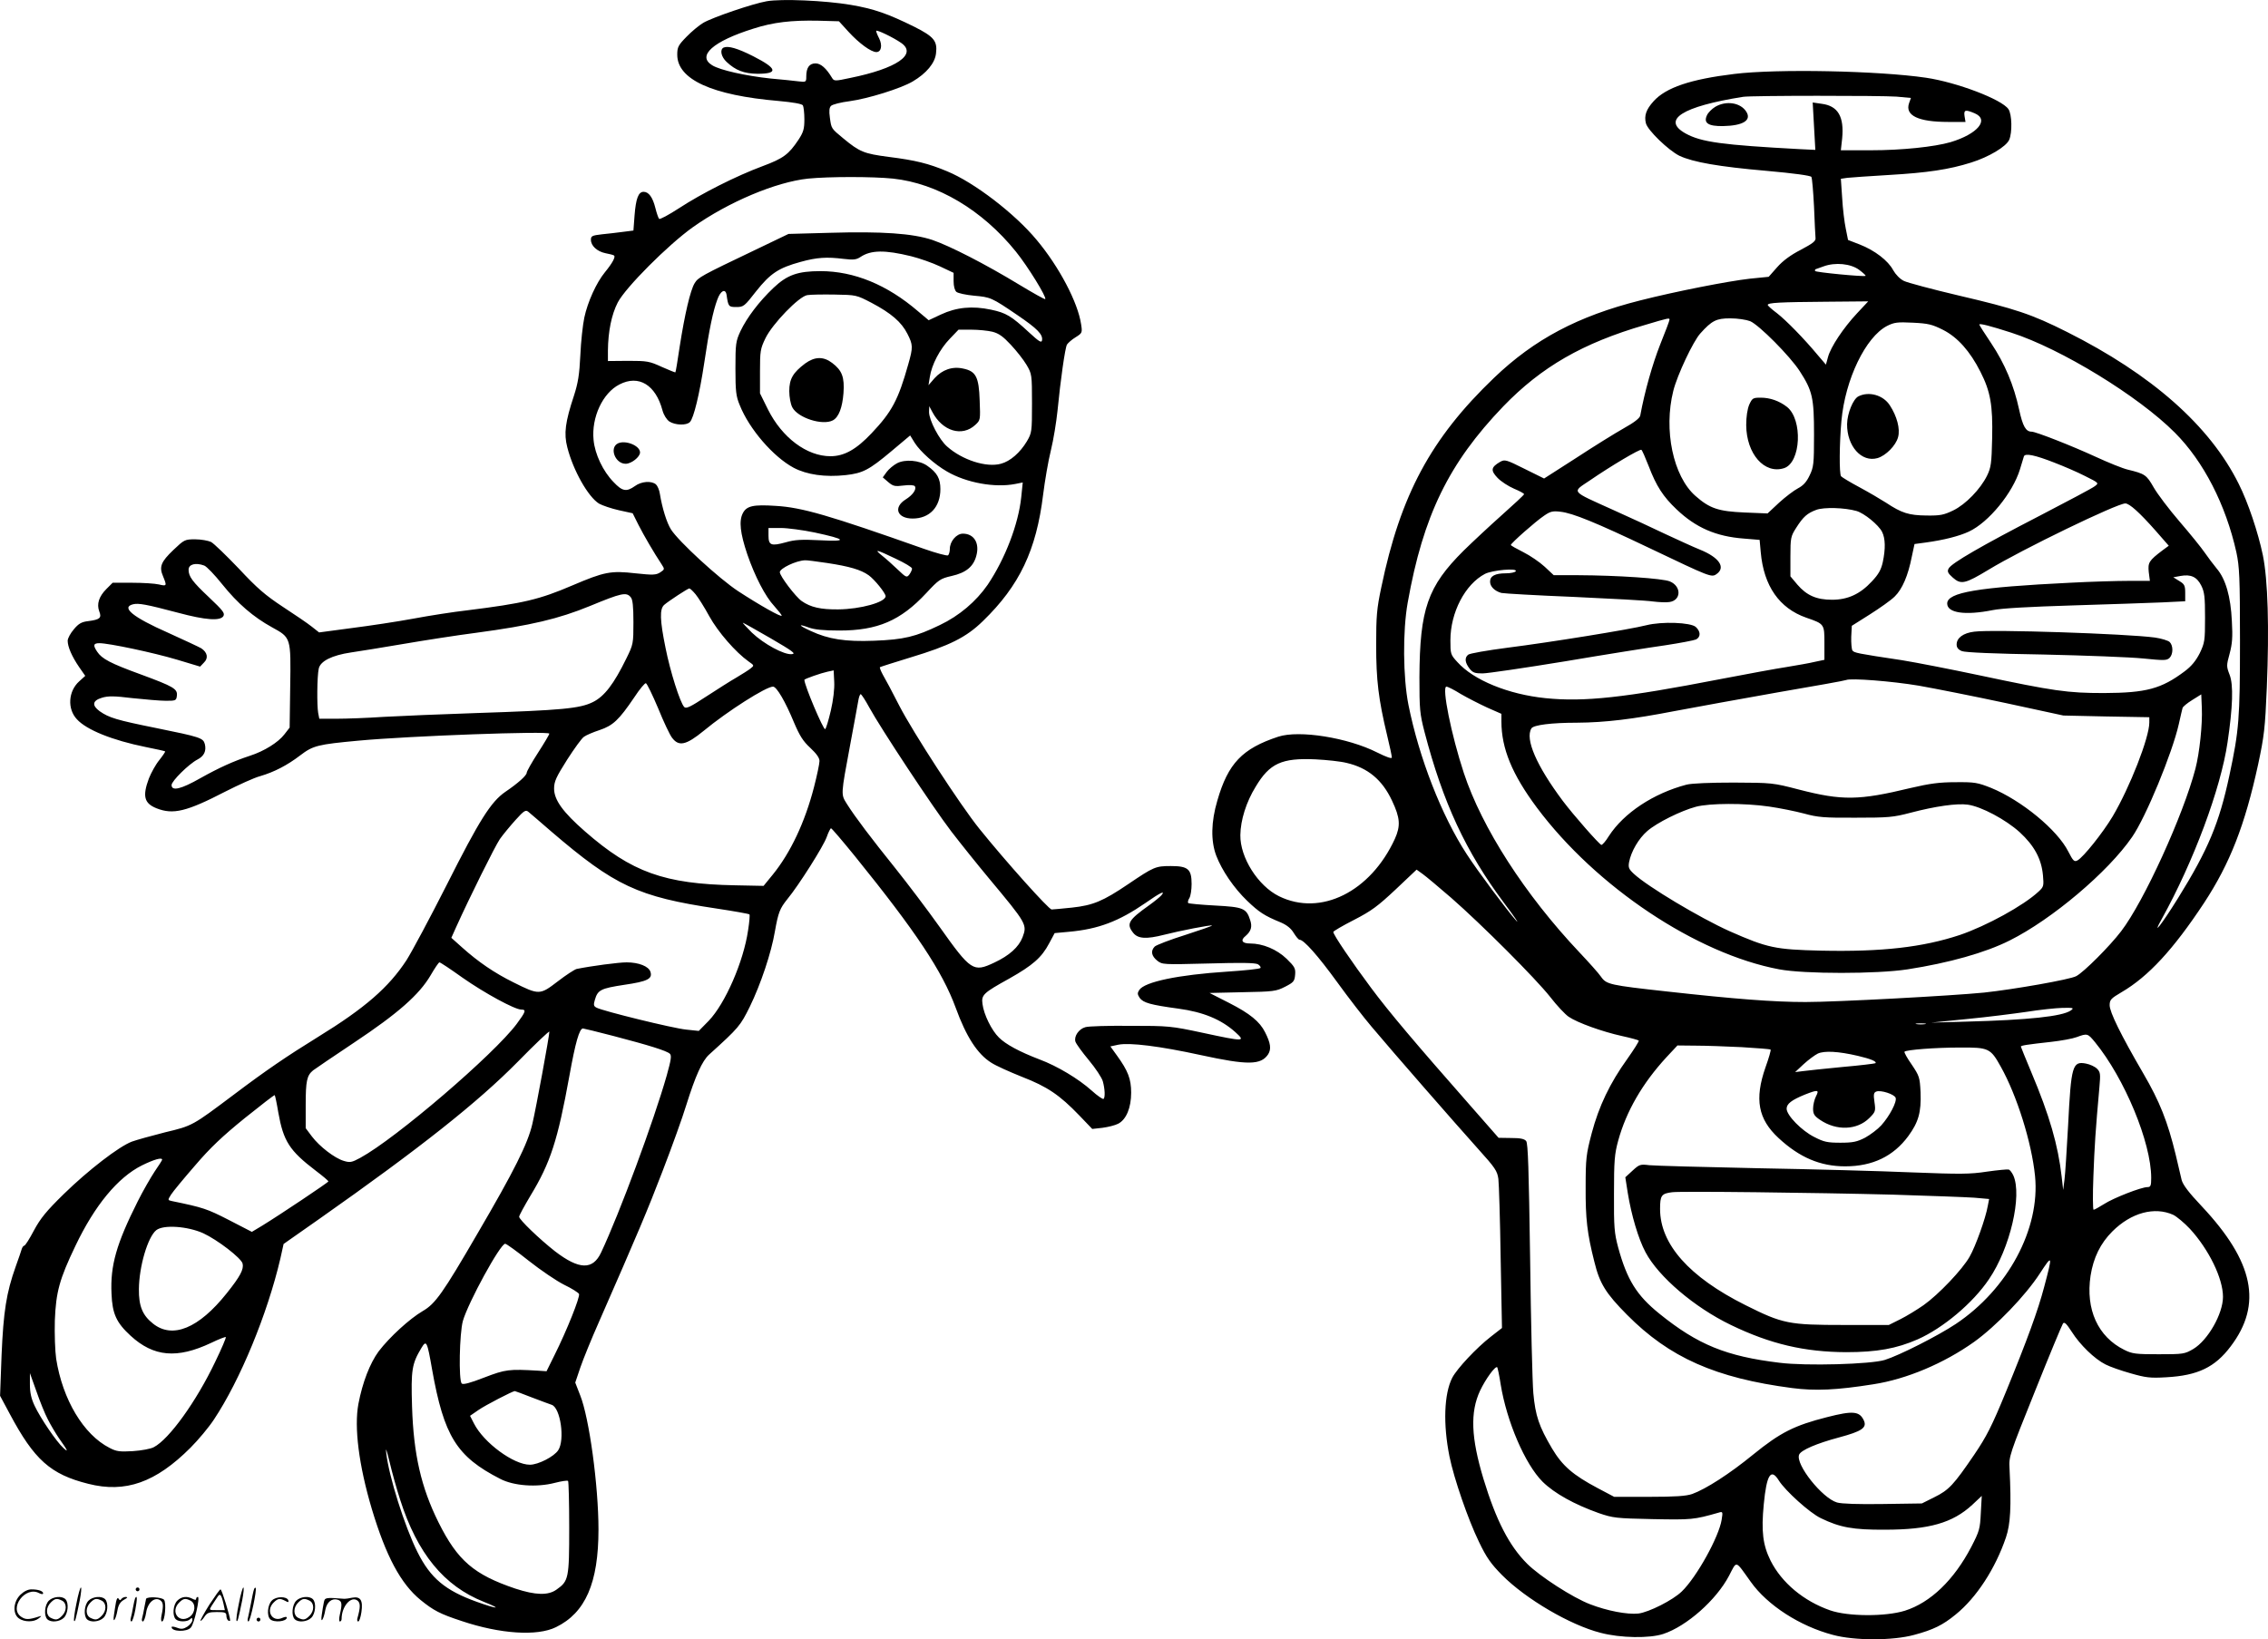 <svg version="1.0" xmlns="http://www.w3.org/2000/svg"
  viewBox="0 0 1200.669 867.973"
 preserveAspectRatio="xMidYMid meet">
<g transform="translate(-0.164,868.567) scale(0.1,-0.1)"
fill="#000000" stroke="none">
<path d="M4060 8679 c-74 -13 -285 -85 -335 -114 -22 -13 -62 -46 -89 -74 -44
-45 -49 -55 -49 -95 0 -131 184 -215 537 -245 76 -7 122 -15 128 -23 4 -7 8
-40 8 -74 0 -51 -5 -68 -31 -108 -52 -78 -80 -99 -190 -140 -140 -52 -322
-144 -443 -223 -54 -35 -102 -61 -105 -56 -4 4 -13 30 -20 58 -14 56 -35 85
-62 85 -28 0 -41 -36 -48 -125 l-6 -80 -55 -7 c-30 -4 -81 -10 -112 -13 -52
-6 -58 -9 -58 -29 0 -32 33 -62 77 -71 21 -4 41 -9 45 -12 10 -6 -7 -39 -48
-89 -45 -55 -91 -156 -109 -240 -8 -38 -18 -127 -21 -199 -5 -103 -12 -147
-34 -215 -46 -139 -54 -200 -35 -273 31 -122 110 -262 168 -298 18 -10 65 -26
105 -35 l73 -16 31 -62 c29 -57 81 -146 122 -208 17 -26 17 -27 -7 -43 -22
-14 -38 -15 -131 -5 -131 15 -165 8 -334 -64 -175 -75 -260 -95 -557 -132 -71
-8 -200 -28 -285 -44 -86 -16 -233 -38 -327 -50 l-172 -23 -38 30 c-21 17 -90
64 -153 105 -94 62 -137 99 -234 203 -66 69 -132 133 -147 141 -15 7 -53 14
-84 14 -55 0 -58 -2 -115 -56 -66 -63 -77 -89 -55 -140 21 -51 20 -53 -22 -43
-21 5 -85 9 -142 9 l-103 0 -33 -33 c-40 -40 -52 -80 -38 -118 14 -35 4 -44
-57 -52 -36 -4 -52 -13 -77 -43 -18 -21 -33 -48 -33 -61 0 -32 22 -83 61 -140
l32 -46 -32 -29 c-58 -52 -64 -146 -12 -201 51 -56 187 -111 365 -147 55 -11
101 -21 102 -23 2 -1 -12 -22 -31 -46 -19 -23 -43 -67 -55 -97 -35 -94 -25
-132 40 -158 88 -35 159 -18 364 88 71 36 154 74 185 82 75 22 144 58 212 110
68 52 93 58 309 78 268 25 1010 52 1010 37 0 -4 -27 -50 -60 -101 -33 -51 -60
-99 -60 -106 0 -14 -45 -55 -113 -101 -77 -53 -138 -151 -308 -488 -89 -176
-186 -357 -215 -403 -94 -144 -220 -254 -469 -407 -165 -102 -274 -176 -445
-305 -220 -165 -218 -165 -365 -200 -71 -18 -150 -40 -175 -49 -69 -26 -232
-152 -360 -277 -93 -91 -124 -129 -159 -194 -23 -44 -46 -80 -51 -80 -4 0 -10
-8 -13 -17 -3 -10 -17 -52 -32 -93 -50 -140 -65 -239 -75 -469 l-8 -216 51
-95 c130 -244 216 -321 416 -371 197 -50 357 7 541 191 42 42 97 108 124 149
139 209 283 558 352 853 l17 77 191 134 c533 375 837 616 1049 831 92 94 167
165 167 159 0 -22 -70 -403 -90 -488 -24 -105 -97 -250 -290 -580 -184 -317
-224 -373 -290 -411 -70 -41 -176 -138 -234 -214 -46 -63 -85 -163 -107 -278
-23 -124 2 -324 71 -556 75 -250 153 -396 258 -482 69 -56 103 -74 219 -112
203 -68 399 -81 498 -32 156 76 225 234 225 517 0 232 -49 592 -97 711 l-26
67 27 80 c15 44 59 152 98 240 209 477 256 588 337 799 49 127 106 285 126
351 48 153 84 234 121 267 157 142 165 152 215 253 58 119 114 286 133 399 18
101 26 121 66 171 61 74 191 280 208 328 9 26 20 47 23 47 4 0 60 -66 126
-147 325 -402 463 -610 534 -803 56 -154 115 -245 188 -291 24 -16 98 -49 163
-75 134 -52 199 -96 303 -204 l69 -72 54 6 c30 4 67 13 84 22 42 22 68 84 68
164 0 73 -17 116 -74 195 l-36 50 42 9 c60 12 217 -7 437 -55 248 -54 318 -53
356 4 18 28 13 60 -16 117 -28 56 -80 99 -190 155 l-104 53 175 4 c165 3 178
5 225 29 45 23 50 29 53 63 3 34 -2 43 -45 85 -52 50 -126 81 -194 81 -42 0
-52 17 -23 40 29 25 36 49 24 84 -20 63 -37 69 -186 77 -75 4 -138 10 -142 13
-3 4 -1 16 6 26 7 11 12 45 12 75 0 79 -19 95 -110 95 -81 0 -90 -4 -226 -96
-133 -90 -186 -112 -297 -124 -51 -5 -99 -10 -108 -10 -15 0 -242 253 -383
428 -100 124 -351 510 -424 652 -35 69 -74 142 -86 162 -11 20 -18 38 -16 41
3 2 75 25 160 51 209 63 297 107 385 193 194 188 283 375 319 670 9 72 27 178
41 234 14 57 29 151 35 209 16 164 40 332 50 351 6 9 26 27 46 39 35 22 36 24
29 69 -17 115 -116 304 -235 446 -115 139 -331 305 -475 364 -98 41 -166 58
-309 76 -130 17 -153 26 -240 98 -64 53 -63 51 -71 110 -5 36 -3 53 6 62 8 8
52 19 99 25 96 13 270 67 333 104 73 43 119 98 124 150 8 65 -12 88 -115 140
-140 69 -213 95 -337 116 -136 23 -367 33 -445 19z m434 -162 c56 -61 119
-107 147 -107 26 0 33 35 15 72 -9 17 -16 35 -16 40 0 9 90 -34 133 -64 85
-60 -24 -135 -270 -185 -83 -18 -86 -17 -97 1 -30 50 -59 76 -87 76 -33 0 -49
-23 -49 -69 0 -30 -1 -31 -42 -26 -24 3 -90 10 -148 15 -130 14 -266 44 -308
70 -82 50 4 127 218 194 105 34 202 45 344 42 l109 -3 51 -56z m235 -777 c235
-25 473 -166 651 -387 63 -78 164 -242 155 -251 -2 -3 -64 32 -137 76 -181
110 -367 205 -460 237 -105 35 -267 46 -542 38 l-220 -6 -175 -84 c-289 -138
-303 -146 -322 -177 -23 -38 -52 -163 -79 -335 -11 -74 -21 -136 -23 -137 -1
-1 -34 12 -72 29 -65 30 -78 32 -177 32 l-108 -1 0 56 c1 100 19 190 52 254
41 79 266 305 398 399 188 133 439 239 610 257 111 11 342 11 449 0z m96 -411
c44 -11 113 -35 153 -54 l72 -34 0 -44 c0 -28 6 -49 15 -57 9 -7 50 -16 93
-20 88 -8 92 -9 230 -103 106 -72 136 -103 130 -134 -3 -14 -16 -6 -68 42 -95
88 -122 104 -202 121 -99 21 -183 13 -266 -26 l-64 -30 -57 48 c-163 140 -338
212 -516 212 -120 0 -176 -20 -248 -88 -78 -74 -141 -158 -175 -229 -25 -54
-27 -67 -27 -198 0 -121 3 -148 23 -195 50 -126 177 -273 285 -331 70 -37 167
-51 276 -39 90 10 123 27 241 126 l100 84 24 -39 c30 -47 105 -114 171 -152
103 -60 253 -87 361 -66 l40 8 -8 -78 c-15 -143 -85 -326 -178 -464 -61 -88
-150 -164 -253 -213 -128 -62 -190 -77 -348 -83 -152 -6 -242 8 -336 52 -64
29 -70 40 -10 18 30 -11 77 -16 162 -16 202 0 324 52 460 198 66 71 74 77 135
91 76 17 115 50 130 106 19 68 -12 118 -71 118 -34 0 -69 -41 -69 -81 0 -15
-5 -31 -10 -34 -6 -3 -63 12 -128 35 -501 177 -645 219 -783 227 -120 8 -155
0 -175 -39 -21 -41 -14 -105 24 -218 40 -116 95 -223 143 -274 21 -24 39 -46
39 -50 0 -11 -118 56 -230 129 -102 67 -316 264 -356 327 -23 36 -47 115 -59
189 -3 21 -13 43 -21 50 -24 20 -77 16 -111 -9 -45 -32 -67 -28 -113 21 -56
57 -99 148 -106 223 -12 119 48 249 137 294 102 53 192 -2 228 -138 7 -25 22
-48 36 -58 31 -20 91 -22 109 -3 20 20 51 148 76 314 26 177 47 275 69 334 17
48 43 61 49 26 9 -63 11 -65 52 -65 38 0 43 4 105 84 75 94 118 123 235 155
86 24 139 27 227 16 52 -6 67 -5 90 10 55 37 129 38 268 4z m-209 -247 c104
-55 158 -102 189 -163 30 -59 31 -71 5 -162 -53 -189 -87 -252 -194 -365 -81
-86 -145 -122 -218 -122 -125 0 -256 98 -331 248 l-42 85 0 116 c0 108 2 120
29 176 37 76 177 221 221 228 17 3 82 4 145 3 115 -2 115 -2 196 -44z m640
-153 c34 -9 56 -25 97 -69 30 -32 67 -79 83 -106 28 -48 29 -51 29 -204 0
-151 -1 -156 -27 -201 -36 -60 -88 -106 -138 -119 -77 -21 -204 20 -284 91
-42 36 -96 140 -96 183 l1 31 16 -30 c54 -103 158 -134 228 -69 27 25 27 26
23 129 -4 125 -20 155 -87 169 -58 13 -111 -6 -152 -51 l-32 -37 7 43 c10 66
53 148 106 203 l46 48 68 0 c37 0 87 -5 112 -11z m-941 -1063 c168 -36 177
-49 28 -41 -98 5 -134 3 -182 -11 -77 -21 -91 -16 -91 36 l0 40 65 0 c36 0
117 -11 180 -24z m427 -138 c49 -23 88 -46 88 -53 0 -6 -6 -20 -14 -31 -14
-18 -17 -17 -63 27 -26 25 -63 58 -81 72 -46 37 -32 34 70 -15z m-364 -23
c120 -18 181 -36 222 -65 31 -22 90 -95 90 -111 0 -32 -133 -69 -251 -70 -92
-1 -146 11 -193 44 -33 23 -116 133 -116 153 0 20 85 61 133 63 9 1 61 -6 115
-14z m-3295 -14 c13 -5 56 -50 95 -99 82 -102 164 -173 264 -228 100 -55 100
-53 96 -313 l-3 -218 -28 -36 c-32 -42 -107 -89 -182 -113 -88 -29 -163 -63
-263 -119 -102 -58 -152 -70 -152 -36 0 21 91 111 137 135 35 18 48 45 39 82
-9 32 -22 37 -259 85 -208 42 -248 54 -298 89 -42 31 -38 56 12 71 32 10 65
10 162 -2 67 -7 147 -14 177 -14 52 0 55 1 58 27 4 36 -16 48 -192 113 -159
58 -205 82 -230 120 -23 34 -20 45 12 45 50 0 286 -50 410 -87 l123 -37 20 21
c25 24 19 54 -14 76 -12 7 -91 44 -175 82 -188 83 -251 135 -186 151 29 7 69
0 239 -45 145 -39 222 -44 239 -18 9 16 -1 29 -76 100 -88 83 -108 110 -108
146 0 29 37 39 83 22z m2601 -152 c14 -17 47 -69 73 -117 46 -83 139 -190 208
-239 30 -21 30 -21 10 -37 -11 -9 -45 -30 -75 -48 -30 -17 -102 -63 -159 -100
-85 -56 -107 -66 -117 -56 -22 23 -74 187 -99 313 -30 147 -32 206 -7 228 23
20 125 87 133 87 4 0 19 -14 33 -31z m-343 -16 c10 -11 14 -48 14 -132 0 -113
-1 -118 -37 -191 -67 -137 -117 -202 -178 -232 -69 -34 -163 -43 -620 -58
-179 -6 -397 -15 -485 -20 -88 -6 -201 -10 -251 -10 l-92 0 -6 31 c-7 39 -6
193 3 234 8 40 70 71 171 86 41 6 166 26 277 45 111 19 284 46 385 59 291 39
437 74 603 142 167 69 193 75 216 46z m742 -218 c115 -67 134 -81 111 -83 -40
-5 -148 53 -212 114 -31 31 -52 54 -47 52 6 -2 72 -39 148 -83z m317 -382
c-12 -51 -25 -95 -30 -98 -9 -6 -110 232 -110 261 0 5 89 36 122 43 l33 7 3
-61 c2 -36 -5 -96 -18 -152z m-914 12 c29 -72 62 -141 73 -155 36 -49 75 -40
168 36 126 104 330 234 367 234 19 0 65 -78 112 -192 29 -68 47 -97 85 -132
33 -31 49 -53 49 -70 0 -14 -13 -76 -29 -138 -48 -186 -124 -347 -218 -463
l-49 -60 -150 3 c-375 7 -548 69 -795 285 -117 102 -164 167 -164 227 0 38 11
61 69 153 38 59 78 115 90 122 11 8 48 24 82 35 71 24 102 53 184 174 28 43
56 76 61 74 6 -2 35 -62 65 -133z m1118 4 c59 -108 334 -525 434 -656 50 -65
139 -176 199 -248 201 -241 203 -245 178 -312 -20 -52 -70 -97 -149 -134 -112
-53 -124 -45 -291 190 -64 90 -170 230 -234 310 -127 158 -212 270 -256 340
-32 52 -33 42 18 316 20 105 38 207 42 228 3 20 9 37 13 37 4 0 25 -32 46 -71z
m-1684 -656 c336 -288 459 -346 875 -408 93 -14 171 -28 174 -31 3 -2 0 -40
-7 -84 -24 -166 -121 -388 -208 -479 l-53 -54 -67 7 c-70 7 -440 98 -474 116
-16 8 -17 15 -9 42 15 52 31 60 155 79 124 18 151 32 139 69 -9 29 -62 50
-126 50 -43 0 -186 -19 -265 -35 -11 -3 -56 -32 -100 -66 -94 -72 -98 -73
-234 -5 -101 50 -186 108 -272 185 l-57 51 26 58 c71 157 204 425 231 465 17
24 55 70 83 101 45 50 54 55 68 43 9 -7 63 -54 121 -104z m3230 -338 c-7 -8
-36 -32 -64 -52 -111 -79 -123 -99 -85 -147 25 -31 69 -34 163 -10 82 21 250
54 254 49 2 -2 -62 -24 -142 -50 -80 -25 -152 -53 -161 -61 -23 -23 -18 -50
13 -75 27 -21 30 -21 269 -15 175 5 248 4 264 -4 11 -7 17 -16 13 -20 -5 -5
-84 -13 -175 -19 -261 -17 -437 -54 -466 -97 -11 -17 -10 -23 2 -42 19 -26 57
-37 205 -57 132 -18 226 -57 301 -124 56 -51 51 -52 -172 -4 -168 36 -181 37
-384 37 -115 1 -222 -2 -237 -7 -35 -9 -62 -49 -53 -77 4 -12 36 -56 71 -98
35 -42 69 -93 74 -112 11 -40 13 -84 4 -93 -4 -3 -32 16 -63 44 -69 62 -182
130 -276 165 -107 41 -179 80 -215 116 -39 38 -80 122 -87 177 -7 49 4 59 143
136 122 69 170 110 210 186 l29 54 76 7 c155 14 263 55 404 152 80 56 108 69
85 41z m-3700 -436 c117 -82 277 -169 311 -169 28 0 24 -11 -24 -76 -120 -161
-639 -606 -828 -709 -46 -25 -55 -26 -88 -16 -47 14 -127 75 -168 129 l-33 44
0 124 c0 125 6 155 39 182 9 7 106 73 217 147 233 155 345 254 405 356 22 38
43 69 47 69 5 0 59 -36 122 -81z m800 -309 c187 -49 281 -78 298 -94 10 -10 6
-33 -17 -116 -68 -239 -249 -728 -347 -936 -44 -94 -116 -92 -244 6 -83 65
-190 168 -190 183 0 7 27 56 59 110 107 176 145 294 207 636 32 178 53 251 72
251 4 0 77 -18 162 -40z m-1775 -405 c27 -152 59 -202 198 -308 37 -28 67 -53
67 -57 0 -5 -257 -177 -350 -234 l-55 -33 -122 63 c-115 59 -136 66 -301 100
-23 5 -23 5 -5 34 10 16 67 85 127 154 81 95 146 156 263 251 86 69 157 124
159 122 2 -2 11 -43 19 -92z m-615 -250 c0 -3 -18 -31 -40 -63 -21 -32 -62
-103 -89 -157 -113 -225 -146 -340 -139 -489 4 -107 26 -154 101 -223 122
-112 246 -123 426 -38 41 20 76 33 78 31 3 -2 -22 -61 -56 -131 -100 -210
-244 -410 -325 -452 -16 -9 -66 -18 -111 -21 -69 -4 -87 -2 -123 17 -138 70
-249 256 -283 472 -6 42 -9 130 -7 204 6 149 24 217 109 394 102 214 224 362
352 426 63 31 107 44 107 30z m217 -389 c76 -35 202 -132 209 -161 7 -30 -12
-67 -84 -157 -148 -186 -287 -243 -390 -161 -56 44 -76 93 -75 183 1 120 47
276 92 312 38 30 165 21 248 -16z m1725 -147 c62 -49 146 -106 186 -126 40
-19 76 -42 79 -49 6 -16 -64 -192 -130 -324 l-42 -85 -45 3 c-153 9 -172 7
-284 -36 -77 -30 -113 -39 -120 -32 -17 17 -12 265 6 331 28 98 198 409 224
409 7 0 63 -41 126 -91z m-513 -574 c63 -354 130 -462 361 -580 71 -37 193
-46 289 -21 35 9 67 14 70 10 3 -3 6 -114 6 -247 0 -269 -3 -283 -67 -328 -44
-32 -111 -30 -218 5 -219 74 -306 148 -407 351 -92 185 -132 360 -140 613 -6
195 -1 226 50 311 26 43 30 35 56 -114z m-2034 -265 c15 -30 42 -75 59 -100
47 -66 52 -78 23 -51 -37 33 -122 159 -152 223 -18 38 -25 70 -25 113 l0 60
34 -95 c18 -52 45 -120 61 -150z m2563 116 c48 -18 95 -36 105 -39 46 -17 70
-185 34 -240 -22 -34 -106 -77 -150 -77 -86 0 -244 116 -296 218 l-21 41 45
31 c36 25 181 100 192 100 2 0 43 -15 91 -34z m-698 -541 c91 -285 232 -457
443 -541 101 -40 74 -40 -37 0 -167 60 -245 125 -314 263 -67 133 -153 404
-166 528 -4 31 3 12 18 -50 13 -55 38 -145 56 -200z M3833 8434 c-22 -10 -14
-49 15 -76 48 -45 92 -62 164 -63 112 0 105 28 -23 93 -83 42 -132 56 -156 46z
M3273 6338 c-47 -23 -15 -108 41 -108 30 0 76 36 76 60 0 36 -77 67 -117 48z
M4751 6233 c-19 -10 -44 -31 -55 -46 l-21 -29 29 -25 c26 -22 35 -24 82 -18
32 4 55 2 59 -4 10 -17 -12 -47 -49 -70 -67 -42 -45 -101 37 -101 90 0 147 61
147 156 0 55 -17 87 -69 123 -41 30 -118 36 -160 14z M4264 6761 c-64 -48 -84
-82 -84 -146 0 -31 7 -69 16 -86 29 -56 160 -98 215 -69 31 17 50 67 56 144 6
84 -7 120 -60 160 -46 35 -92 34 -143 -3z M9182 8294 c-231 -28 -361 -72 -426
-144 -40 -44 -51 -77 -41 -117 9 -37 119 -143 177 -172 72 -34 209 -58 462
-80 146 -13 232 -25 237 -32 4 -7 10 -78 14 -158 3 -80 7 -155 8 -166 2 -16
-16 -29 -78 -62 -53 -27 -95 -58 -125 -92 l-45 -51 -100 -10 c-115 -13 -391
-67 -580 -115 -329 -83 -560 -205 -774 -410 -334 -320 -495 -619 -597 -1110
-24 -113 -27 -153 -27 -305 0 -185 12 -286 58 -478 14 -57 25 -110 25 -117 0
-8 -27 1 -77 26 -156 79 -413 120 -524 84 -191 -63 -266 -141 -323 -339 -33
-112 -35 -212 -6 -290 30 -79 94 -173 165 -241 63 -60 90 -78 178 -114 32 -14
54 -32 68 -56 12 -19 25 -35 30 -35 23 0 98 -85 199 -224 60 -83 143 -190 183
-237 108 -129 448 -518 563 -646 91 -101 102 -117 108 -160 3 -26 9 -215 12
-419 l7 -370 -59 -46 c-76 -59 -178 -168 -204 -217 -44 -86 -49 -247 -15 -417
24 -118 99 -335 156 -452 40 -84 64 -117 122 -176 126 -127 361 -265 522 -306
106 -28 260 -30 332 -6 124 41 281 180 348 308 43 82 31 85 115 -32 88 -124
260 -235 435 -281 114 -31 317 -31 430 0 101 27 152 52 220 108 110 89 210
243 266 408 24 71 29 161 19 365 -4 64 0 74 135 410 76 190 143 351 148 358 8
10 19 -2 47 -45 43 -68 120 -143 178 -172 23 -12 83 -33 133 -47 80 -23 104
-26 188 -21 167 9 259 53 342 164 169 223 122 448 -153 741 -70 74 -100 114
-107 140 -5 20 -19 80 -31 132 -43 177 -85 283 -172 432 -120 206 -178 325
-178 361 0 29 7 36 63 69 142 83 274 226 437 473 137 209 216 411 286 733 32
150 37 192 46 407 13 317 6 569 -21 701 -25 120 -78 279 -128 378 -153 308
-461 579 -909 804 -187 94 -274 123 -574 193 -140 33 -271 68 -289 77 -21 10
-44 34 -57 57 -27 51 -98 105 -177 136 l-62 24 -12 60 c-7 33 -16 106 -19 162
l-7 102 34 5 c19 2 117 9 219 15 206 12 320 29 437 66 93 29 185 84 201 120
17 38 15 136 -4 163 -36 52 -274 142 -436 166 -251 37 -789 48 -1016 20z m860
-120 l76 -7 -10 -28 c-22 -65 49 -99 207 -99 l92 0 -5 30 c-5 34 3 37 53 16
80 -34 16 -110 -127 -153 -86 -25 -258 -43 -422 -43 l-159 0 7 63 c11 115 -22
172 -108 183 l-48 7 7 -126 7 -125 -83 4 c-409 22 -521 37 -604 83 -129 72
-18 143 305 194 43 7 733 7 812 1z m-197 -918 c20 -15 35 -29 33 -31 -8 -6
-268 19 -268 26 0 5 1 9 3 9 1 0 20 7 42 15 62 23 145 15 190 -19z m-12 -229
c-73 -78 -140 -179 -154 -232 l-11 -40 -42 49 c-73 88 -169 186 -218 224 -27
20 -48 39 -48 43 0 12 65 15 309 17 l223 2 -59 -63z m-993 -34 c0 -5 -22 -64
-50 -133 -40 -102 -81 -245 -105 -375 -3 -14 -33 -37 -87 -67 -46 -26 -159
-96 -252 -157 l-170 -109 -103 51 c-98 49 -105 51 -130 37 -48 -28 -51 -45
-14 -84 19 -20 58 -45 88 -58 29 -12 53 -25 53 -29 0 -4 -53 -53 -117 -110
-64 -57 -155 -142 -203 -189 -191 -190 -232 -309 -234 -670 0 -171 2 -193 27
-290 98 -375 218 -633 420 -904 54 -72 84 -115 66 -96 -52 59 -205 264 -262
352 -134 205 -253 512 -309 791 -29 146 -31 392 -4 542 82 461 217 738 506
1039 202 209 420 335 750 431 127 38 130 38 130 28z m427 -8 c47 -20 210 -184
262 -264 68 -105 76 -142 76 -336 0 -158 -2 -173 -24 -218 -16 -34 -34 -53
-61 -67 -21 -11 -66 -45 -100 -76 l-61 -57 -122 5 c-138 6 -184 21 -260 88
-118 104 -169 349 -117 556 21 84 105 262 143 304 61 68 85 80 158 80 40 0 85
-7 106 -15z m1021 -46 c77 -39 143 -113 198 -222 53 -104 66 -177 62 -352 -3
-133 -6 -155 -27 -198 -35 -71 -113 -152 -179 -184 -50 -24 -68 -28 -142 -27
-93 1 -131 13 -214 68 -28 18 -91 55 -141 82 -49 26 -93 53 -97 58 -10 15 -9
170 2 293 20 220 128 444 242 503 38 19 55 21 136 17 82 -4 102 -9 160 -38z
m362 -15 c263 -85 673 -336 865 -529 152 -152 270 -382 326 -634 16 -76 19
-130 19 -470 0 -409 -5 -473 -56 -711 -54 -253 -112 -392 -272 -650 -87 -140
-142 -210 -86 -110 168 303 312 689 348 934 28 188 32 306 11 359 -17 44 -17
49 0 111 14 52 17 88 12 173 -6 130 -33 223 -80 278 -18 22 -47 60 -64 85 -17
25 -76 98 -132 163 -56 65 -118 147 -138 182 -38 67 -47 72 -137 94 -26 6
-103 37 -170 68 -126 58 -317 133 -339 133 -31 0 -47 29 -66 116 -28 130 -76
244 -148 352 -35 52 -63 96 -63 99 0 8 58 -7 170 -43z m-1920 -707 c40 -105
76 -161 148 -229 101 -96 208 -143 355 -154 l84 -7 6 -66 c16 -178 98 -296
241 -346 96 -33 96 -34 96 -134 l0 -89 -52 -11 c-28 -7 -94 -18 -147 -27 -53
-8 -211 -37 -351 -64 -510 -99 -722 -122 -927 -101 -196 20 -380 95 -466 191
-36 39 -37 43 -37 115 0 148 78 297 183 352 39 20 174 32 163 14 -4 -6 -27
-11 -52 -11 -57 0 -84 -14 -84 -44 0 -26 24 -50 60 -60 14 -3 186 -13 384 -21
197 -9 385 -19 417 -24 32 -4 72 -6 89 -3 62 9 64 83 2 109 -38 16 -277 32
-486 33 l-129 0 -48 45 c-26 24 -77 59 -113 77 -36 18 -66 35 -66 38 0 9 131
125 176 155 33 23 46 26 87 21 64 -7 187 -57 472 -193 321 -153 327 -156 354
-137 50 35 14 88 -87 129 -35 14 -115 51 -180 81 -64 31 -190 89 -279 129
-230 104 -221 92 -126 156 115 79 266 168 274 163 4 -2 21 -41 39 -87z m2150
18 c47 -18 119 -49 160 -70 74 -37 74 -37 51 -54 -12 -10 -143 -79 -289 -155
-308 -159 -469 -252 -484 -280 -9 -16 -5 -25 22 -49 43 -38 65 -33 189 42 176
107 680 351 724 351 22 0 76 -49 160 -144 l70 -80 -34 -25 c-71 -54 -77 -64
-72 -114 l6 -47 -110 0 c-61 0 -202 -4 -314 -10 -488 -24 -649 -51 -649 -110
0 -50 95 -64 240 -35 49 10 196 18 425 25 193 6 405 13 473 16 l122 6 0 44 c0
39 -4 47 -31 63 l-32 20 38 7 c55 10 87 -5 110 -51 17 -34 20 -60 20 -170 0
-123 -2 -133 -28 -188 -21 -41 -44 -69 -80 -96 -124 -93 -204 -114 -427 -115
-193 0 -264 10 -660 94 -151 32 -336 68 -410 80 -240 36 -253 39 -262 52 -4 7
-7 39 -6 72 l3 58 95 60 c52 33 112 75 132 95 40 39 71 110 91 213 l14 65 59
8 c96 13 178 34 229 58 105 49 232 205 270 329 9 30 19 61 21 69 6 18 57 8
164 -34z m-1050 -255 c41 -12 116 -73 135 -110 18 -35 19 -90 4 -161 -9 -40
-22 -64 -58 -102 -62 -67 -127 -97 -211 -97 -82 0 -134 23 -183 80 l-37 44 0
104 c0 100 2 108 30 152 38 60 59 78 107 96 40 15 150 12 213 -6z m330 -925
c85 -15 292 -56 460 -92 l305 -66 228 -5 227 -4 0 -28 c0 -80 -103 -343 -194
-497 -52 -87 -155 -216 -186 -233 -17 -9 -23 -4 -49 47 -58 115 -248 271 -409
337 -71 28 -86 31 -187 30 -87 0 -137 -7 -240 -31 -273 -66 -361 -67 -590 -8
-138 36 -143 36 -345 37 -125 0 -222 -4 -250 -11 -175 -46 -332 -150 -411
-272 -17 -28 -35 -48 -40 -47 -13 5 -146 156 -204 233 -139 186 -201 328 -166
384 11 18 107 30 241 30 150 1 297 19 514 61 111 21 359 66 551 100 193 33
355 62 360 65 24 11 242 -6 385 -30z m-2425 -44 c36 -21 99 -53 140 -72 l75
-33 0 -40 c0 -144 57 -281 188 -457 314 -420 845 -774 1283 -856 133 -25 517
-25 679 0 219 34 412 88 541 153 224 112 521 363 648 548 73 105 213 446 247
597 9 41 18 79 20 86 2 7 25 26 51 42 l48 30 3 -72 c4 -85 -12 -238 -34 -322
-64 -245 -272 -702 -393 -860 -60 -79 -199 -218 -238 -238 -33 -18 -330 -70
-488 -87 -171 -17 -782 -50 -945 -50 -168 0 -375 16 -735 56 -299 33 -319 37
-347 77 -12 18 -64 76 -115 130 -288 305 -516 659 -612 950 -66 200 -118 457
-92 457 7 0 41 -17 76 -39z m-604 -365 c112 -26 188 -89 240 -200 43 -91 46
-133 15 -202 -129 -281 -393 -412 -613 -304 -112 55 -207 206 -205 324 1 79
31 175 81 256 74 124 138 153 316 145 61 -3 135 -11 166 -19z m2236 -231 c56
-8 140 -25 185 -37 73 -20 106 -23 273 -22 173 0 199 2 290 26 133 35 247 51
304 43 72 -10 201 -79 275 -146 77 -71 115 -141 123 -228 5 -56 4 -61 -23 -86
-79 -74 -276 -182 -417 -230 -196 -65 -412 -90 -735 -83 -243 6 -282 14 -484
103 -156 70 -434 236 -507 304 -27 25 -30 34 -25 62 11 57 51 125 96 164 50
44 179 108 258 129 72 19 257 20 387 1z m-1682 -484 c161 -141 447 -427 524
-525 34 -44 78 -91 97 -104 47 -32 178 -79 282 -102 46 -10 86 -21 89 -24 3
-3 -25 -47 -61 -98 -92 -128 -150 -250 -188 -393 -29 -111 -32 -132 -32 -285
-1 -167 8 -245 46 -395 28 -115 60 -167 173 -281 225 -227 469 -335 874 -388
123 -16 235 -11 430 20 176 27 374 111 533 224 116 83 273 246 348 362 68 104
69 101 23 -72 -32 -122 -90 -281 -202 -554 -75 -183 -103 -237 -168 -333 -109
-160 -134 -187 -211 -225 l-66 -33 -206 -3 c-131 -2 -219 1 -243 8 -79 23
-221 202 -201 253 9 24 93 60 213 92 119 32 147 51 130 89 -23 50 -58 53 -195
18 -173 -44 -247 -81 -391 -198 -126 -103 -251 -183 -323 -209 -32 -11 -89
-15 -228 -15 l-185 0 -87 46 c-132 70 -187 118 -242 210 -69 117 -88 173 -99
293 -5 58 -13 379 -17 713 -7 473 -11 610 -21 622 -10 12 -32 16 -80 16 l-66
1 -150 171 c-292 332 -429 494 -525 623 -100 134 -200 281 -200 296 0 4 49 33
110 64 93 48 125 72 220 161 l111 105 32 -23 c17 -12 86 -70 152 -127z m3279
-596 c-46 -31 -219 -50 -559 -59 l-180 -5 190 19 c105 10 246 28 315 38 69 11
154 20 190 21 59 1 63 0 44 -14z m-771 -72 c-13 -2 -33 -2 -45 0 -13 2 -3 4
22 4 25 0 35 -2 23 -4z m899 -95 c157 -192 298 -532 298 -719 0 -42 -3 -49
-20 -49 -32 0 -179 -57 -230 -90 -26 -16 -50 -30 -55 -30 -4 0 -5 80 -1 178 6
161 11 239 32 473 6 68 5 78 -13 96 -11 11 -37 23 -58 27 -72 14 -79 -10 -95
-329 -7 -126 -15 -255 -19 -285 l-7 -55 -8 70 c-19 167 -64 324 -161 554 -30
72 -55 133 -55 135 0 6 34 11 160 25 53 6 114 17 135 25 57 21 59 20 97 -26z
m-1869 -27 c81 -5 150 -10 152 -13 3 -2 -9 -44 -27 -94 -59 -169 -39 -274 69
-374 111 -103 221 -150 353 -150 145 0 255 53 334 160 54 74 69 126 65 232 -4
79 -6 86 -47 147 -24 34 -41 65 -38 68 10 10 162 22 292 22 154 1 163 -3 218
-102 85 -152 163 -400 181 -578 28 -280 -144 -600 -420 -784 -95 -63 -298
-166 -375 -190 -72 -23 -418 -33 -558 -15 -281 34 -432 95 -636 260 -120 97
-171 179 -218 351 -20 75 -23 106 -22 284 0 175 3 210 22 280 43 157 129 305
256 443 l58 62 97 -1 c53 0 163 -4 244 -8z m614 -46 c68 -16 102 -30 93 -39
-3 -2 -82 -12 -175 -20 -94 -9 -188 -19 -210 -22 l-40 -5 45 42 c25 23 59 48
75 56 35 16 109 12 212 -12z m-222 -215 c-8 -16 -15 -45 -15 -64 0 -29 6 -39
37 -60 87 -59 196 -55 261 10 32 32 34 36 27 84 -6 41 -4 51 10 56 23 9 95
-14 102 -33 8 -21 -32 -97 -76 -146 -19 -21 -58 -50 -85 -65 -43 -22 -64 -27
-131 -27 -69 0 -88 4 -138 30 -67 33 -147 115 -147 150 0 26 26 46 97 75 69
27 77 26 58 -10z m1892 -627 c18 -9 58 -42 88 -74 100 -109 175 -262 175 -360
0 -90 -80 -230 -157 -276 -46 -27 -53 -28 -183 -28 -121 0 -140 2 -182 23
-140 69 -206 214 -179 393 15 95 52 171 115 234 100 100 224 133 323 88z
m-3561 -897 c32 -197 129 -423 222 -516 63 -62 168 -120 297 -166 76 -26 91
-28 286 -32 206 -4 218 -3 348 34 23 7 24 6 17 -37 -14 -90 -132 -304 -211
-380 -47 -46 -174 -110 -230 -117 -59 -6 -164 14 -255 49 -92 35 -267 148
-334 215 -95 95 -164 229 -231 449 -66 219 -71 353 -18 467 30 63 81 133 91
124 2 -3 11 -43 18 -90z m1473 -510 c34 -54 163 -171 222 -199 101 -49 170
-62 339 -61 235 0 359 36 463 132 l50 47 -5 -90 c-4 -84 -7 -96 -51 -181 -91
-174 -215 -294 -351 -337 -103 -32 -302 -31 -396 2 -140 49 -256 146 -315 263
-41 83 -50 155 -36 299 15 157 38 193 80 125z M9082 8120 c-18 -11 -38 -31
-44 -45 -19 -41 7 -58 85 -57 107 2 153 31 123 77 -31 48 -107 59 -164 25z
M9262 6543 c-10 -24 -16 -64 -16 -108 1 -153 97 -262 201 -228 89 30 99 257
15 324 -41 32 -90 49 -139 49 -41 0 -45 -2 -61 -37z M9840 6587 c-28 -14 -59
-90 -60 -147 -1 -117 77 -204 161 -180 44 13 97 66 109 111 12 44 -6 111 -44
169 -35 54 -111 75 -166 47z M8717 5375 c-85 -22 -513 -91 -735 -119 -107 -14
-200 -30 -208 -37 -20 -16 -17 -42 7 -73 17 -22 28 -26 69 -26 26 0 223 29
437 64 213 36 452 74 531 85 79 12 152 26 163 31 25 14 24 42 -2 66 -27 24
-179 30 -262 9z M10453 5341 c-58 -7 -93 -33 -93 -68 0 -16 8 -27 28 -35 17
-7 174 -14 432 -18 223 -5 460 -14 528 -21 110 -11 124 -11 139 3 20 20 20 65
1 84 -8 8 -44 19 -79 24 -148 20 -860 44 -956 31z M8644 2487 l-38 -35 13 -83
c19 -117 56 -243 94 -314 69 -130 259 -292 452 -385 209 -101 389 -143 610
-144 164 0 267 19 379 68 135 60 292 192 377 318 112 164 177 444 129 550 -7
15 -18 29 -24 31 -6 2 -58 -3 -115 -11 -91 -14 -141 -14 -400 -4 -163 7 -530
17 -816 22 -286 6 -543 13 -572 16 -48 6 -53 4 -89 -29z m1381 -127 c193 -6
385 -13 428 -16 l79 -7 -7 -36 c-11 -65 -65 -215 -96 -269 -38 -68 -166 -202
-244 -257 -33 -23 -88 -57 -122 -74 l-62 -31 -236 0 c-294 0 -325 6 -523 105
-298 149 -452 323 -452 509 0 72 7 82 65 89 54 6 739 -2 1170 -13z M406 194
c-10 -47 -15 -88 -12 -91 5 -6 9 7 30 110 7 37 10 67 6 67 -4 0 -15 -39 -24
-86z M720 270 c0 -5 5 -10 10 -10 6 0 10 5 10 10 0 6 -4 10 -10 10 -5 0 -10
-4 -10 -10z M1266 194 c-10 -47 -15 -88 -12 -91 5 -6 9 7 30 110 7 37 10 67 6
67 -4 0 -15 -39 -24 -86z M1346 269 c-3 -8 -10 -41 -16 -74 -6 -33 -14 -68
-16 -77 -3 -10 -1 -18 3 -18 10 0 46 171 38 178 -2 3 -7 -1 -9 -9z M109 241
c-38 -38 -41 -101 -7 -125 29 -20 79 -20 104 0 18 14 18 15 1 10 -53 -17 -69
-17 -92 -2 -69 45 21 166 94 126 12 -6 21 -7 21 -1 0 12 -25 21 -62 21 -19 0
-39 -10 -59 -29z M1110 189 c-28 -45 -49 -83 -47 -85 2 -3 12 7 21 21 14 21
24 25 66 25 43 0 50 -3 50 -19 0 -11 5 -23 10 -26 6 -3 10 -3 10 1 0 20 -44
164 -51 164 -4 0 -30 -37 -59 -81z m75 4 l7 -33 -42 0 c-42 0 -42 0 -28 23 8
12 21 32 29 44 15 25 22 18 34 -34z M260 210 c-22 -22 -27 -79 -8 -98 19 -19
66 -14 88 8 22 22 27 79 8 98 -19 19 -66 14 -88 -8z m71 0 c25 -14 25 -54 -1
-80 -23 -23 -33 -24 -61 -10 -25 14 -25 54 1 80 23 23 33 24 61 10z M470 210
c-22 -22 -27 -79 -8 -98 19 -19 66 -14 88 8 22 22 27 79 8 98 -19 19 -66 14
-88 -8z m71 0 c25 -14 25 -54 -1 -80 -23 -23 -33 -24 -61 -10 -25 14 -25 54 1
80 23 23 33 24 61 10z M616 204 c-3 -16 -8 -47 -11 -69 -8 -51 10 -26 19 27 5
27 15 42 34 53 18 10 22 14 10 15 -9 0 -20 -5 -24 -11 -5 -8 -9 -8 -14 1 -5 8
-10 3 -14 -16z M717 223 c-2 -4 -7 -26 -11 -48 -4 -22 -9 -48 -12 -57 -3 -10
-1 -18 4 -18 4 0 14 28 20 62 11 58 10 81 -1 61z M775 220 c-1 -3 -5 -23 -9
-45 -4 -22 -9 -48 -12 -57 -3 -10 -1 -18 4 -18 5 0 13 20 17 45 7 53 44 87 74
68 17 -11 19 -28 8 -80 -4 -18 -3 -33 2 -33 16 0 24 99 11 115 -12 14 -87 18
-95 5z M940 210 c-22 -22 -27 -79 -8 -98 15 -15 61 -15 76 0 9 9 12 8 12 -5 0
-9 -12 -24 -26 -34 -21 -13 -32 -15 -55 -6 -16 6 -29 8 -29 3 0 -24 81 -27
102 -2 18 19 50 162 37 162 -5 0 -9 -5 -9 -10 0 -7 -6 -7 -19 0 -30 16 -59 12
-81 -10z m71 0 c29 -16 25 -65 -6 -86 -56 -37 -103 28 -55 76 23 23 33 24 61
10z M1441 211 c-23 -23 -28 -80 -9 -99 19 -19 88 -13 88 9 0 5 -11 4 -24 -2
-54 -25 -89 38 -46 81 23 23 33 24 62 9 16 -9 19 -8 16 3 -8 22 -64 22 -87 -1z
M1570 210 c-22 -22 -27 -79 -8 -98 19 -19 66 -14 88 8 22 22 27 79 8 98 -19
19 -66 14 -88 -8z m71 0 c25 -14 25 -54 -1 -80 -23 -23 -33 -24 -61 -10 -25
14 -25 54 1 80 23 23 33 24 61 10z M1716 201 c-3 -14 -8 -44 -11 -66 -8 -51
10 -26 19 27 8 41 35 63 66 53 22 -7 24 -21 11 -77 -5 -22 -5 -38 0 -38 5 0 9
6 9 13 0 68 51 125 85 97 15 -13 15 -35 -1 -92 -3 -10 -1 -18 4 -18 6 0 13 23
17 50 9 63 -5 84 -49 76 -17 -4 -35 -6 -41 -6 -101 8 -104 7 -109 -19z M1360
110 c0 -5 5 -10 10 -10 6 0 10 5 10 10 0 6 -4 10 -10 10 -5 0 -10 -4 -10 -10z"/>
</g>
</svg>
